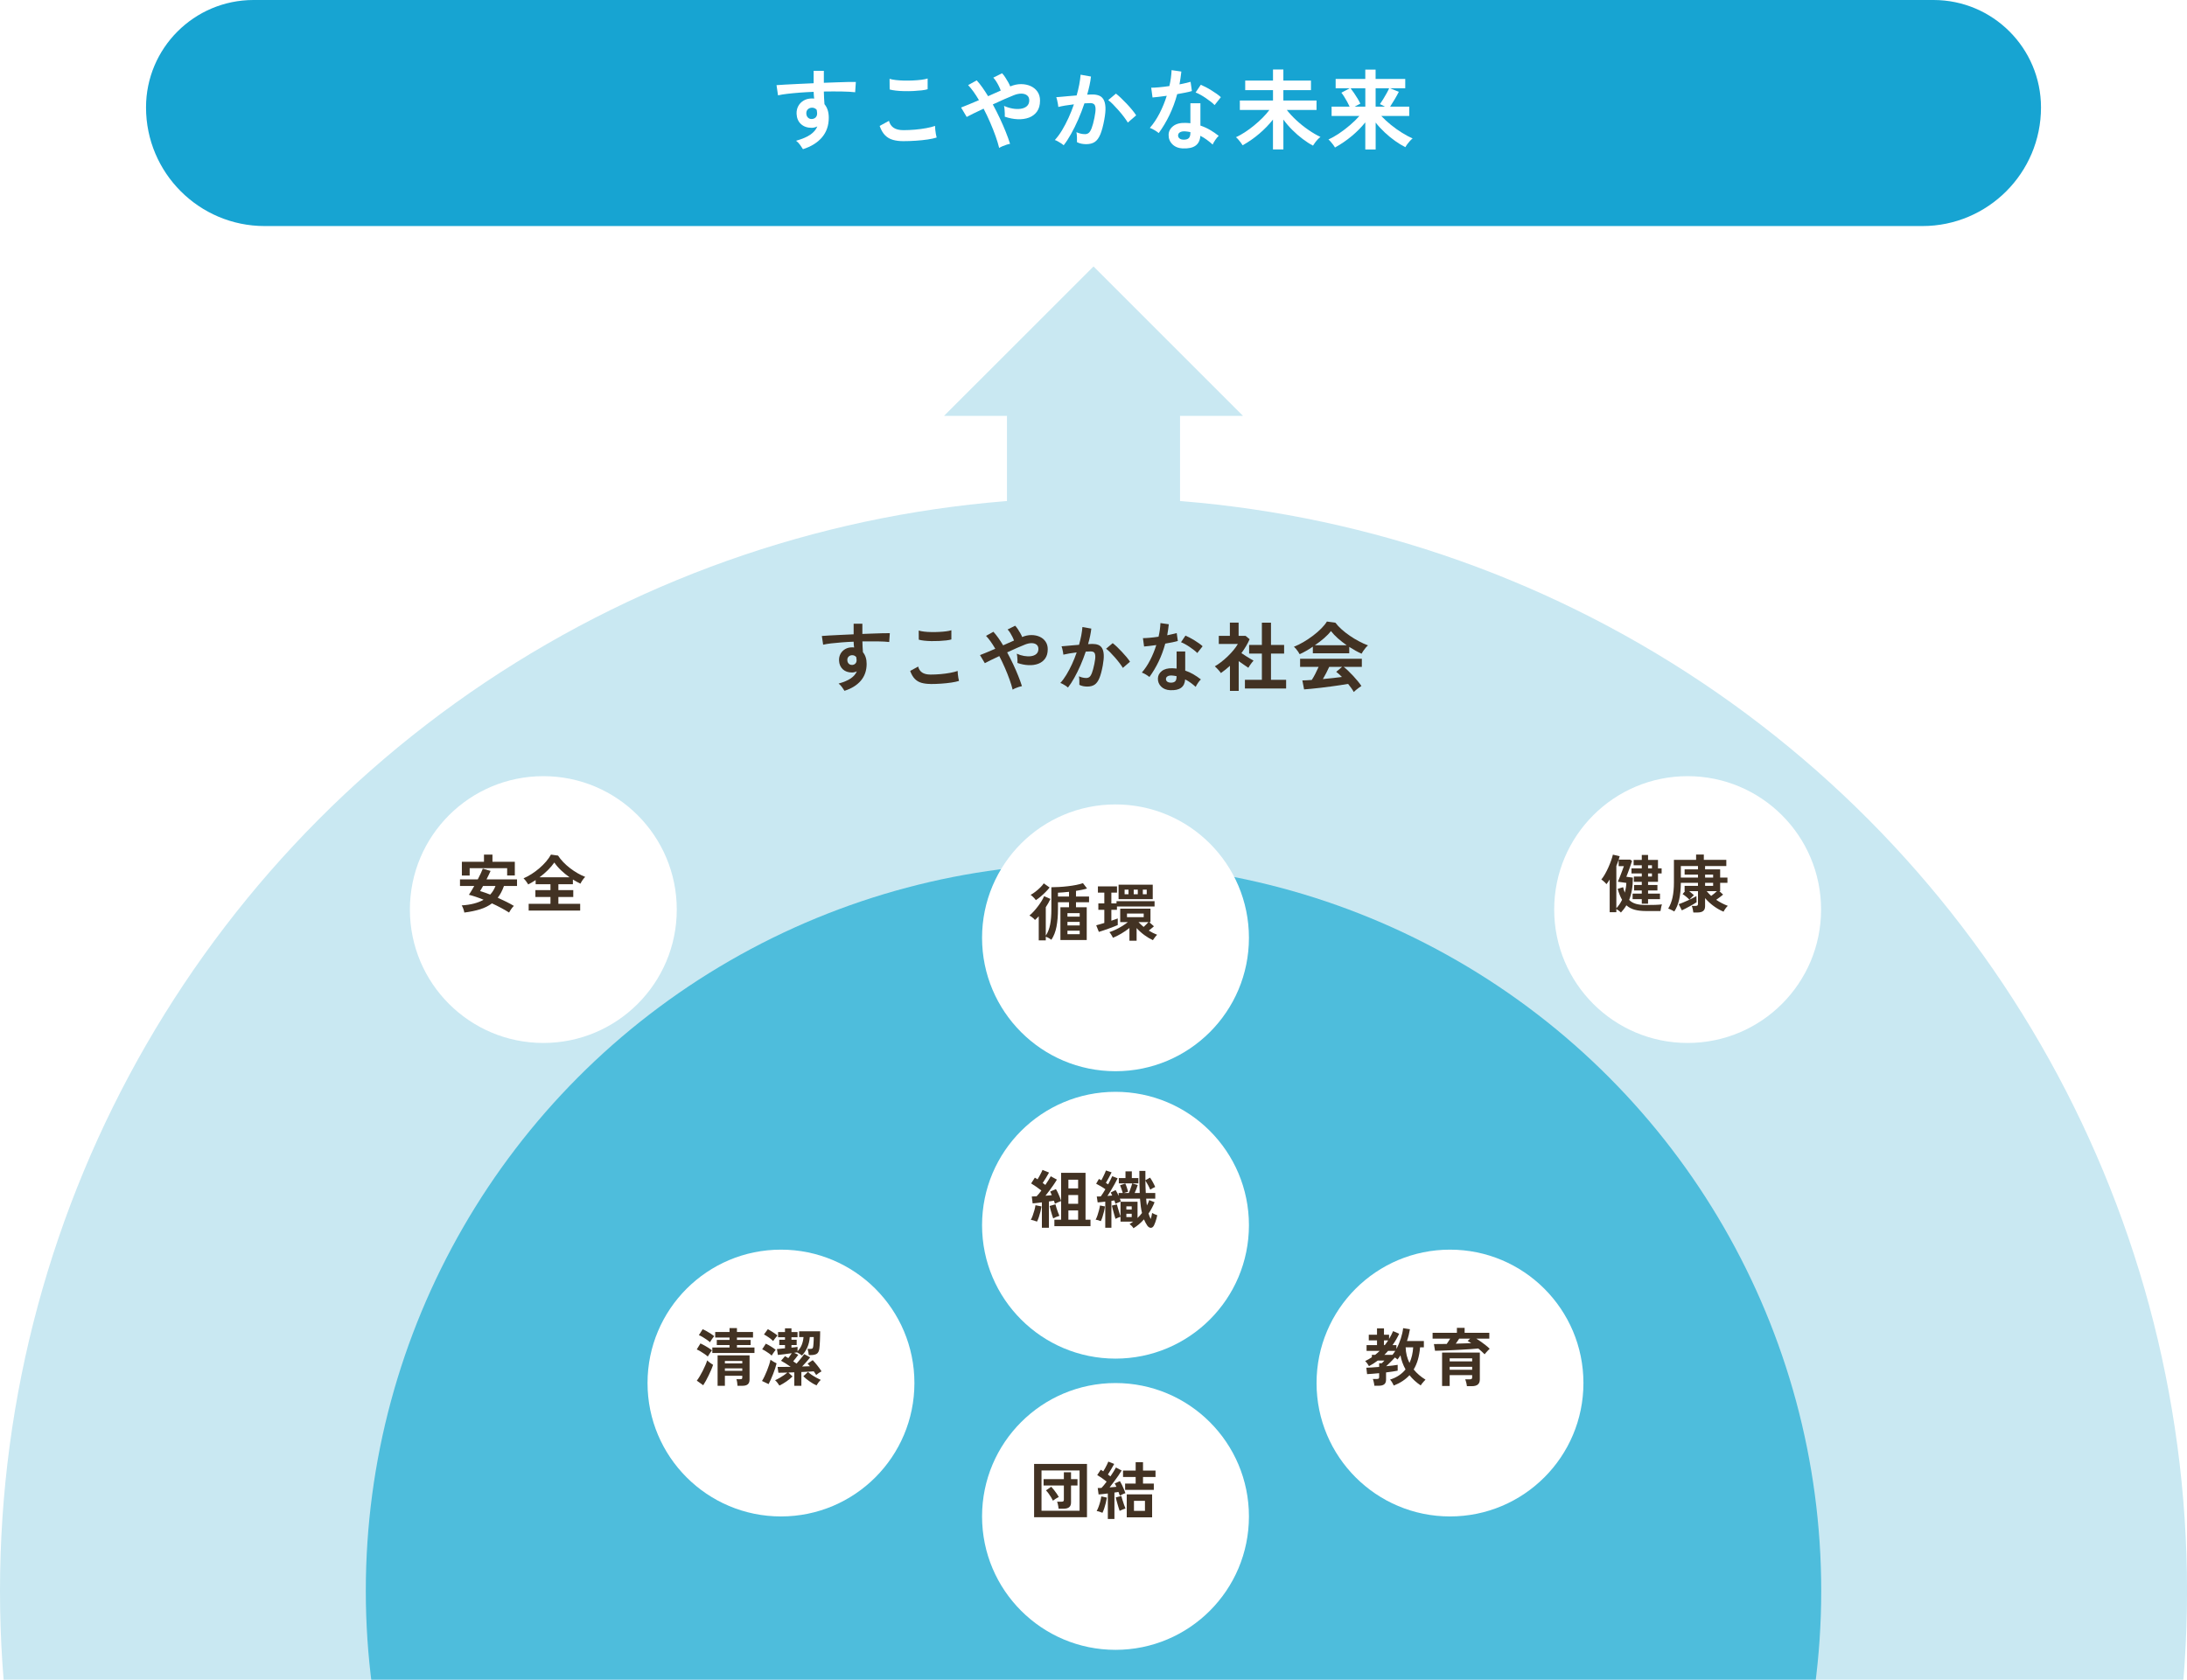 <?xml version="1.0" encoding="UTF-8"?><svg id="_レイヤー_2" xmlns="http://www.w3.org/2000/svg" xmlns:xlink="http://www.w3.org/1999/xlink" viewBox="0 0 696.39 535"><defs><style>.cls-1{clip-path:url(#clippath);}.cls-2{fill:none;}.cls-2,.cls-3,.cls-4,.cls-5,.cls-6,.cls-7,.cls-8,.cls-9,.cls-10,.cls-11,.cls-12,.cls-13,.cls-14{stroke-width:0px;}.cls-3{filter:url(#drop-shadow-3);}.cls-3,.cls-4,.cls-5,.cls-6,.cls-7,.cls-8,.cls-9,.cls-14{fill:#fff;}.cls-4{filter:url(#drop-shadow-2);}.cls-5{filter:url(#drop-shadow-6);}.cls-6{filter:url(#drop-shadow-1);}.cls-7{filter:url(#drop-shadow-7);}.cls-8{filter:url(#drop-shadow-4);}.cls-9{filter:url(#drop-shadow-5);}.cls-10{fill:#4ebddc;}.cls-11{fill:#17a4d2;}.cls-12{fill:#423223;}.cls-13{fill:#c9e8f2;}</style><clipPath id="clippath"><rect class="cls-2" width="696.39" height="535"/></clipPath><filter id="drop-shadow-1" filterUnits="userSpaceOnUse"><feOffset dx="7" dy="7"/><feGaussianBlur result="blur" stdDeviation="5"/><feFlood flood-color="#000" flood-opacity=".2"/><feComposite in2="blur" operator="in"/><feComposite in="SourceGraphic"/></filter><filter id="drop-shadow-2" filterUnits="userSpaceOnUse"><feOffset dx="7" dy="7"/><feGaussianBlur result="blur-2" stdDeviation="5"/><feFlood flood-color="#000" flood-opacity=".2"/><feComposite in2="blur-2" operator="in"/><feComposite in="SourceGraphic"/></filter><filter id="drop-shadow-3" filterUnits="userSpaceOnUse"><feOffset dx="7" dy="7"/><feGaussianBlur result="blur-3" stdDeviation="5"/><feFlood flood-color="#000" flood-opacity=".2"/><feComposite in2="blur-3" operator="in"/><feComposite in="SourceGraphic"/></filter><filter id="drop-shadow-4" filterUnits="userSpaceOnUse"><feOffset dx="7" dy="7"/><feGaussianBlur result="blur-4" stdDeviation="5"/><feFlood flood-color="#000" flood-opacity=".2"/><feComposite in2="blur-4" operator="in"/><feComposite in="SourceGraphic"/></filter><filter id="drop-shadow-5" filterUnits="userSpaceOnUse"><feOffset dx="7" dy="7"/><feGaussianBlur result="blur-5" stdDeviation="5"/><feFlood flood-color="#000" flood-opacity=".2"/><feComposite in2="blur-5" operator="in"/><feComposite in="SourceGraphic"/></filter><filter id="drop-shadow-6" filterUnits="userSpaceOnUse"><feOffset dx="7" dy="7"/><feGaussianBlur result="blur-6" stdDeviation="5"/><feFlood flood-color="#000" flood-opacity=".2"/><feComposite in2="blur-6" operator="in"/><feComposite in="SourceGraphic"/></filter><filter id="drop-shadow-7" filterUnits="userSpaceOnUse"><feOffset dx="7" dy="7"/><feGaussianBlur result="blur-7" stdDeviation="5"/><feFlood flood-color="#000" flood-opacity=".2"/><feComposite in2="blur-7" operator="in"/><feComposite in="SourceGraphic"/></filter></defs><g id="_レイヤー_1-2"><g class="cls-1"><path class="cls-11" d="M80.72,0h534.96C634.57,0,649.9,15.34,649.9,34.23h0c0,20.85-16.93,37.77-37.77,37.77H84.27c-20.85,0-37.77-16.93-37.77-37.77h0C46.49,15.34,61.83,0,80.72,0Z"/><path class="cls-14" d="M255.68,47.51c-.22-.37-.52-.82-.9-1.34-.37-.52-.8-.97-1.29-1.34,1.98-.56,3.5-1.21,4.56-1.95,1.06-.74,1.8-1.61,2.21-2.62-.6.3-1.2.45-1.79.45-1.42,0-2.56-.4-3.43-1.2-.87-.8-1.33-1.89-1.39-3.25-.04-.93.15-1.77.56-2.51.41-.74.99-1.32,1.74-1.75.75-.43,1.6-.64,2.55-.64.15,0,.28,0,.39.01.11,0,.23.02.36.04-.04-.34-.08-.68-.11-1.04-.04-.35-.06-.73-.06-1.12-1.51.06-2.99.14-4.42.25-1.44.11-2.75.24-3.95.38-1.2.14-2.18.3-2.97.49l-.48-3.25c.67-.06,1.61-.12,2.83-.18,1.21-.07,2.6-.14,4.16-.21,1.56-.07,3.17-.15,4.83-.22v-3.95h3.25v3.81c1.46-.06,2.85-.11,4.17-.15,1.33-.05,2.51-.08,3.56-.11,1.04-.03,1.87-.03,2.46-.01l-.22,3.28c-1.08-.13-2.52-.21-4.3-.24-1.78-.03-3.67-.02-5.67.01,0,.67.02,1.35.07,2.04.05.69.09,1.35.13,1.99.91,1.08,1.37,2.52,1.37,4.31,0,2.48-.72,4.57-2.16,6.26-1.44,1.69-3.46,2.94-6.08,3.77ZM258.51,37.91c.52-.04.93-.21,1.23-.53.3-.32.45-.73.45-1.23,0-.17-.01-.35-.04-.55-.03-.2-.06-.41-.1-.63-.39-.45-.89-.67-1.48-.67-.52,0-.96.17-1.32.5-.35.34-.52.77-.5,1.29,0,.54.16.98.49,1.33.33.35.75.51,1.27.49Z"/><path class="cls-14" d="M287.69,44.96c-1.25,0-2.37-.13-3.35-.41-.98-.27-1.82-.76-2.52-1.47-.7-.71-1.27-1.7-1.72-2.97l2.97-1.62c.24.97.74,1.71,1.48,2.21.75.5,1.79.76,3.14.76,1.19,0,2.43-.06,3.7-.17,1.27-.11,2.46-.27,3.58-.48s2.04-.44,2.77-.7c0,.3.02.69.07,1.18.05.49.11.96.2,1.43.08.47.16.83.24,1.09-.75.24-1.7.45-2.86.62-1.16.17-2.4.3-3.74.39-1.33.09-2.66.14-3.96.14ZM283.29,28.5l-.03-3.39c.54.17,1.22.3,2.03.39.81.09,1.69.15,2.63.17.94.02,1.89,0,2.84-.04.95-.05,1.83-.12,2.63-.22s1.46-.24,1.99-.41v3.42c-.47.15-1.1.27-1.9.36s-1.68.16-2.63.21c-.95.05-1.91.06-2.88.04-.97-.02-1.87-.07-2.69-.17s-1.48-.21-1.99-.36Z"/><path class="cls-14" d="M318.15,47.09c-.26-1.08-.64-2.32-1.13-3.71-.49-1.39-1.07-2.84-1.72-4.35-.65-1.51-1.35-2.99-2.1-4.42-1.18.54-2.25,1.05-3.21,1.53-.96.48-1.69.85-2.17,1.11l-1.79-3c.62-.24,1.43-.57,2.44-.98s2.09-.87,3.25-1.37c-.58-.99-1.16-1.89-1.74-2.7-.58-.81-1.15-1.51-1.71-2.09l2.74-1.51c.6.65,1.2,1.41,1.81,2.27.61.86,1.21,1.78,1.81,2.77.71-.32,1.41-.63,2.1-.94s1.33-.59,1.93-.85c-.15-.43-.35-.9-.6-1.41-.25-.51-.53-1.01-.84-1.5s-.62-.89-.94-1.2l2.8-1.4c.3.3.62.7.95,1.2.34.5.65,1.02.95,1.55.3.53.53,1.01.7,1.44,1.16-.49,2.3-.73,3.43-.73s2.15.21,3.07.62c.91.41,1.64,1.01,2.18,1.79.54.78.81,1.73.81,2.83,0,1.42-.32,2.58-.95,3.47s-1.49,1.54-2.56,1.95c-1.07.4-2.28.57-3.61.52-1.33-.06-2.7-.33-4.1-.81.02-.28.02-.64,0-1.08-.02-.44-.05-.87-.08-1.3-.04-.43-.09-.78-.17-1.06.86.39,1.75.67,2.69.84.93.17,1.81.2,2.62.08.81-.11,1.47-.39,1.97-.83.5-.44.76-1.06.76-1.86,0-.69-.23-1.22-.69-1.58-.46-.36-1.06-.55-1.81-.56-.75,0-1.56.16-2.44.52-.8.32-1.8.73-2.98,1.25-1.19.51-2.41,1.07-3.68,1.67.78,1.44,1.53,2.9,2.23,4.4.7,1.49,1.33,2.94,1.89,4.34.56,1.4,1.02,2.67,1.37,3.81-.32.06-.7.15-1.13.29-.44.14-.87.3-1.29.48s-.77.36-1.05.55Z"/><path class="cls-14" d="M338.7,46.28c-.17-.17-.43-.37-.78-.6-.35-.23-.72-.45-1.09-.66-.37-.21-.69-.35-.95-.42.78-.84,1.54-1.86,2.27-3.07.73-1.2,1.42-2.52,2.07-3.93.65-1.42,1.23-2.87,1.74-4.37-.95.11-1.87.24-2.76.39-.89.15-1.62.3-2.2.45-.02-.24-.07-.57-.14-.98-.08-.41-.16-.82-.25-1.22-.09-.4-.19-.7-.28-.91.43-.04.99-.08,1.68-.14.69-.06,1.46-.13,2.3-.21.84-.08,1.68-.15,2.52-.21.34-1.18.61-2.33.83-3.46.21-1.13.36-2.18.43-3.15l3.3.59c-.09.86-.24,1.78-.45,2.76-.21.98-.46,1.98-.76,3.01.37-.02.71-.03,1.01-.04.3,0,.56-.01.78-.01.75,0,1.41.12,2,.35s1.06.64,1.41,1.23c.35.59.56,1.4.62,2.44.06,1.04-.07,2.36-.36,3.96-.37,2.02-.8,3.59-1.27,4.73-.48,1.14-1.07,1.94-1.78,2.41-.71.47-1.61.7-2.72.7-.52,0-1.04-.05-1.54-.15-.5-.1-.97-.27-1.4-.49.02-.43.02-.96,0-1.6-.02-.63-.08-1.16-.17-1.57.93.41,1.85.62,2.74.62.45,0,.84-.13,1.16-.38.33-.25.64-.76.94-1.51.3-.76.6-1.87.9-3.35.28-1.36.39-2.38.34-3.04-.06-.66-.23-1.1-.53-1.3-.3-.21-.67-.31-1.12-.31-.52,0-1.15.03-1.88.08-.58,1.74-1.24,3.44-1.97,5.12-.74,1.68-1.5,3.23-2.3,4.65-.79,1.42-1.57,2.61-2.34,3.58ZM359.12,39.03c-.3-.5-.71-1.1-1.23-1.79-.52-.69-1.09-1.39-1.71-2.09-.62-.7-1.21-1.34-1.79-1.93-.58-.59-1.08-1.03-1.51-1.33l2.46-2.07c.45.34.97.79,1.57,1.36s1.21,1.19,1.85,1.86,1.22,1.33,1.76,1.99c.54.65.96,1.22,1.26,1.71l-2.66,2.3Z"/><path class="cls-14" d="M368.97,42.39c-.3-.26-.73-.56-1.29-.9-.56-.34-1.07-.59-1.54-.76,1.16-1.32,2.19-2.88,3.11-4.66.91-1.78,1.67-3.64,2.27-5.56-.93.13-1.8.24-2.6.34-.8.09-1.45.16-1.93.2l-.42-3.11c.65,0,1.5-.05,2.53-.14s2.12-.22,3.26-.39c.21-.88.36-1.74.48-2.59.11-.85.19-1.67.22-2.48l3.11.45c-.15,1.4-.35,2.76-.59,4.09.65-.13,1.28-.27,1.89-.41.61-.14,1.15-.28,1.64-.41l.42,2.94c-.58.17-1.27.34-2.09.5-.81.17-1.68.33-2.59.48-.63,2.35-1.46,4.57-2.46,6.66-1.01,2.09-2.15,4-3.42,5.74ZM376.7,47.29c-1.44-.07-2.57-.52-3.39-1.34-.82-.82-1.22-1.82-1.2-3,.02-1.1.5-2.03,1.44-2.77.94-.75,2.26-1.09,3.96-1.04.26.02.52.03.78.04.26,0,.51.03.76.07v-6.36h3.19v7.11c1.06.35,2.08.81,3.04,1.37.96.56,1.89,1.19,2.79,1.9-.34.3-.7.73-1.08,1.29-.38.56-.67,1.05-.85,1.48-.6-.54-1.22-1.05-1.88-1.53-.65-.48-1.33-.89-2.04-1.25-.19,2.84-2.03,4.17-5.52,4ZM376.95,44.49c.71,0,1.24-.16,1.58-.49.34-.33.52-.9.52-1.72v-.2c-.58-.13-1.18-.21-1.79-.25-.63-.02-1.14.08-1.53.31-.38.22-.58.54-.6.95-.02.41.13.75.45,1.01.32.26.77.39,1.37.39ZM386.75,33.46c-.3-.32-.7-.67-1.2-1.06s-1.05-.78-1.62-1.18c-.58-.39-1.15-.75-1.72-1.06-.57-.32-1.07-.55-1.5-.7l1.65-2.46c.45.19.97.43,1.57.74.6.31,1.2.65,1.82,1.04.62.38,1.18.76,1.71,1.13.52.37.95.72,1.29,1.04l-1.99,2.52Z"/><path class="cls-14" d="M405.34,47.6v-9.52c-1.25,1.59-2.69,3.08-4.33,4.48-1.63,1.4-3.41,2.64-5.33,3.72-.15-.26-.36-.56-.62-.91-.26-.35-.53-.68-.81-.99-.28-.32-.51-.54-.7-.67.9-.41,1.84-.94,2.83-1.58s1.97-1.36,2.94-2.16,1.88-1.61,2.72-2.46c.84-.85,1.56-1.68,2.16-2.48h-9.41v-3.02h10.56v-3.3h-8.85v-3.05h8.85v-3.53h3.3v3.53h8.79v3.05h-8.79v3.3h10.56v3.02h-9.46c.86,1.1,1.89,2.21,3.09,3.32,1.2,1.11,2.47,2.12,3.81,3.04,1.33.92,2.61,1.66,3.82,2.24-.26.17-.55.42-.85.74-.31.33-.6.67-.87,1.04-.27.36-.49.69-.66.97-1.05-.54-2.13-1.24-3.26-2.09-1.13-.85-2.23-1.8-3.29-2.86-1.06-1.05-2.03-2.17-2.88-3.35v9.52h-3.3Z"/><path class="cls-14" d="M434.74,47.6v-8.62c-1.25,1.55-2.69,3.01-4.33,4.37-1.63,1.36-3.41,2.58-5.33,3.64-.13-.26-.33-.56-.59-.91-.26-.35-.53-.67-.8-.98-.27-.31-.5-.53-.69-.66,1.06-.49,2.19-1.13,3.39-1.93,1.19-.8,2.36-1.69,3.49-2.66,1.13-.97,2.12-1.94,2.98-2.91h-8.85v-2.97h5.74c-.21-.47-.46-.98-.77-1.54-.31-.56-.62-1.1-.95-1.62-.33-.52-.63-.95-.91-1.29l2.69-1.4h-4.51v-2.97h9.44v-2.97h3.28v2.97h9.44v2.97h-4.87l2.83,1.12c-.34.67-.76,1.44-1.27,2.31-.51.87-1.01,1.68-1.5,2.42h6.08v2.97h-8.9c.91.97,1.94,1.91,3.07,2.83,1.13.92,2.29,1.75,3.49,2.49,1.19.75,2.33,1.36,3.42,1.85-.26.19-.54.44-.84.77s-.58.67-.84,1.02c-.26.35-.47.68-.62.98-1.05-.52-2.13-1.18-3.25-1.97-1.12-.79-2.22-1.69-3.29-2.69-1.07-1-2.05-2.06-2.93-3.18v8.57h-3.28ZM431.36,33.96h3.39v-5.85h-4.7c.37.47.76,1,1.16,1.6.4.6.77,1.19,1.12,1.76s.62,1.09.83,1.54l-1.79.95ZM438.02,33.96h2.97c-.28-.15-.56-.3-.85-.45-.29-.15-.54-.26-.74-.34.3-.41.64-.93,1.02-1.55.38-.62.75-1.26,1.11-1.9s.62-1.18.81-1.61h-4.31v5.85Z"/><circle class="cls-13" cx="348.2" cy="506.7" r="348.2"/><circle class="cls-10" cx="348.2" cy="506.7" r="231.72"/><circle class="cls-6" cx="166.01" cy="282.71" r="42.49"/><polygon class="cls-13" points="320.64 132.47 320.64 183.65 375.75 183.65 375.75 132.47 395.8 132.47 348.2 84.87 300.59 132.47 320.64 132.47"/><path class="cls-12" d="M147.85,290.66c-.05-.35-.16-.74-.31-1.17s-.33-.8-.53-1.11c2.85-.17,5.18-.77,6.98-1.8-.85-.35-1.68-.66-2.48-.93-.8-.27-1.53-.49-2.2-.65.23-.33.49-.74.78-1.22.29-.48.6-1.01.92-1.58h-4.54v-2.1h5.66c.35-.65.66-1.28.94-1.88.28-.6.5-1.11.66-1.54l2.48.72c-.17.39-.37.81-.59,1.28-.22.47-.46.94-.71,1.42h9.72v2.1h-4.16c-.52,1.47-1.18,2.71-1.98,3.74.92.41,1.82.84,2.71,1.28.89.44,1.7.88,2.43,1.32-.25.23-.53.55-.82.97-.29.42-.53.8-.7,1.15-.77-.49-1.63-.99-2.57-1.49-.94-.5-1.9-.98-2.89-1.43-1.07.8-2.32,1.43-3.77,1.88-1.45.45-3.12.8-5.03,1.04ZM147.07,278.88v-4.4h7.04v-2.28h2.7v2.28h7.12v4.38h-2.44v-2.32h-11.94v2.34h-2.48ZM156.09,284.94c.73-.79,1.29-1.7,1.68-2.74h-3.96c-.19.33-.36.64-.52.92-.16.28-.3.51-.42.7.47.13.97.3,1.52.49s1.11.4,1.7.63Z"/><path class="cls-12" d="M168.34,290.04v-2.16h6.94v-2.18h-4.8v-2.18h4.8v-1.88h-4.72v-1.32c-.39.25-.78.5-1.18.73-.4.23-.79.45-1.18.65-.16-.28-.39-.62-.68-1.01-.29-.39-.57-.7-.82-.93.84-.36,1.69-.81,2.55-1.36.86-.55,1.69-1.16,2.48-1.84s1.51-1.39,2.15-2.14c.64-.75,1.16-1.49,1.56-2.22l2.26.32c.44.69.99,1.38,1.64,2.06.65.68,1.37,1.32,2.15,1.92.78.6,1.58,1.14,2.41,1.62s1.64.87,2.44,1.18c-.25.24-.53.57-.82.99s-.53.81-.7,1.17c-.39-.19-.78-.39-1.18-.61-.4-.22-.81-.46-1.22-.71v1.5h-4.62v1.88h4.74v2.18h-4.74v2.18h6.94v2.16h-16.4ZM171.81,279.42h9.54c-.95-.67-1.85-1.4-2.7-2.21-.85-.81-1.57-1.64-2.14-2.49-.56.81-1.25,1.62-2.06,2.43-.81.81-1.69,1.56-2.64,2.27Z"/><circle class="cls-4" cx="348.2" cy="291.71" r="42.49"/><path class="cls-12" d="M330.76,299.52v-7.68c-.2.21-.4.42-.6.62-.2.2-.4.39-.6.56-.09-.13-.24-.29-.45-.48-.21-.19-.43-.37-.67-.54-.24-.17-.45-.31-.64-.4.4-.32.83-.73,1.3-1.24.47-.51.92-1.05,1.37-1.64.45-.59.85-1.17,1.2-1.74.35-.57.62-1.09.79-1.54l2.02.88c-.2.43-.42.86-.67,1.31-.25.45-.52.89-.81,1.33v9.06c.67-1.03,1.13-2.21,1.39-3.54.26-1.33.39-2.97.39-4.9v-6.98c.72,0,1.53-.03,2.44-.08.91-.05,1.83-.13,2.77-.24.94-.11,1.83-.24,2.68-.41.85-.17,1.57-.36,2.17-.57l1.3,1.7c-.45.15-.99.28-1.6.41-.61.13-1.25.24-1.92.35v1.8h4.16v1.82h-4.16v1.6h3.42v10.44h-8.38v-10.44h2.74v-1.6h-3.52v2.2c0,2.11-.16,3.97-.47,5.59-.31,1.62-.86,3.01-1.63,4.17-.23-.19-.51-.37-.85-.56-.34-.19-.65-.33-.93-.42v1.16h-2.24ZM329.82,286.72c-.08-.16-.22-.35-.42-.57-.2-.22-.41-.43-.63-.64-.22-.21-.42-.36-.61-.47.53-.29,1.07-.65,1.62-1.08.55-.43,1.05-.87,1.51-1.33s.82-.88,1.07-1.27l1.86,1.32c-.36.47-.8.96-1.32,1.48-.52.52-1.05,1.01-1.6,1.47s-1.04.82-1.48,1.09ZM336.88,285.56h3.52v-1.5c-1.39.15-2.56.24-3.52.28v1.22ZM339.9,291.96h3.9v-1.12h-3.9v1.12ZM339.9,294.76h3.9v-1.12h-3.9v1.12ZM339.9,297.56h3.9v-1.12h-3.9v1.12Z"/><path class="cls-12" d="M349.9,296.82l-.84-2.1c.31-.08.69-.19,1.14-.32.45-.13.93-.27,1.44-.42v-4.18h-1.9v-2.06h1.9v-3.42h-2.04v-2h6.08v2h-1.8v3.42h1.64v-.7h12.12v1.7h-11.98v1.06h-1.78v3.46c.4-.13.78-.26,1.13-.39.35-.13.66-.24.91-.33v2.1c-.33.15-.76.32-1.27.52-.51.2-1.06.41-1.64.62-.58.21-1.14.41-1.69.59s-1.02.33-1.42.45ZM359.64,299.64v-4.06c-.81.65-1.69,1.25-2.62,1.8-.93.55-1.81.99-2.64,1.32-.05-.15-.15-.34-.28-.57-.13-.23-.28-.47-.43-.7s-.29-.41-.41-.53c.59-.19,1.23-.45,1.94-.78.71-.33,1.4-.71,2.09-1.13.69-.42,1.3-.85,1.85-1.29h-2.44v-4.28h9.64v4.28h-.42l1.52,1.34c-.21.19-.47.4-.76.65-.29.25-.59.48-.88.71.43.27.86.51,1.31.74.45.23.9.43,1.35.6-.23.21-.47.49-.74.84-.27.35-.47.64-.62.88-.88-.41-1.78-.95-2.69-1.61s-1.74-1.41-2.49-2.25v4.04h-2.28ZM356.18,286.4v-4.62h10.88v4.62h-10.88ZM358.1,284.84h1.24v-1.48h-1.24v1.48ZM358.86,292.14h5.32v-1.16h-5.32v1.16ZM361,284.84h1.3v-1.48h-1.3v1.48ZM364.16,295.24c.27-.24.54-.5.81-.78.27-.28.52-.53.73-.76h-3.18c.25.27.52.53.79.79.27.26.56.51.85.75ZM363.9,284.84h1.24v-1.48h-1.24v1.48Z"/><circle class="cls-3" cx="348.2" cy="383.25" r="42.49"/><path class="cls-12" d="M330.2,389.1c-.25-.11-.58-.22-.98-.34-.4-.12-.73-.19-.98-.22.2-.36.4-.81.6-1.36.2-.55.38-1.11.54-1.7.16-.59.27-1.12.34-1.6l1.92.38c-.07.48-.18,1.03-.33,1.64-.15.61-.33,1.21-.52,1.78s-.39,1.05-.59,1.42ZM331.76,391.06v-8.08c-.55.07-1.08.13-1.59.19-.51.06-.96.1-1.35.13l-.28-2.2c.45,0,.97-.02,1.54-.06.23-.23.47-.5.73-.82.26-.32.52-.66.79-1.02-.45-.36-.99-.75-1.6-1.18-.61-.43-1.17-.79-1.66-1.08l1.18-1.84c.13.08.27.16.42.25.15.09.29.18.44.29.19-.31.38-.65.59-1.02.21-.37.4-.74.58-1.09.18-.35.32-.65.41-.89l2.08.84c-.29.53-.62,1.1-.98,1.7-.36.6-.71,1.14-1.04,1.62.16.11.31.21.45.32.14.11.27.21.39.3.37-.55.71-1.06,1.01-1.55.3-.49.54-.89.71-1.21l1.96,1.06c-.27.47-.6,1-1.01,1.59-.41.59-.84,1.2-1.29,1.81s-.9,1.19-1.34,1.74c.37-.03.73-.06,1.07-.09.34-.03.66-.06.95-.09-.09-.23-.18-.43-.27-.62-.09-.19-.17-.36-.25-.52l1.82-.8c.2.31.41.69.62,1.14.21.45.41.91.6,1.38.19.47.33.87.44,1.22v-8.92h7.78v14.94h1.58v2.06h-11.5v-2.06h2.14v-5.94c-.28.09-.62.23-1.01.4s-.72.33-.97.46c-.04-.15-.08-.3-.13-.47-.05-.17-.1-.34-.17-.51-.23.04-.48.08-.75.12-.27.04-.56.08-.85.12v8.38h-2.24ZM335.36,388.08c-.11-.29-.23-.68-.38-1.15-.15-.47-.29-.97-.43-1.48-.14-.51-.25-.96-.33-1.33l1.86-.52c.08.33.19.73.34,1.19s.3.91.47,1.36c.17.45.32.82.45,1.11-.31.08-.65.2-1.02.36-.37.16-.69.31-.96.46ZM340.2,378.52h3.1v-2.76h-3.1v2.76ZM340.2,383.42h3.1v-2.78h-3.1v2.78ZM340.2,388.5h3.1v-2.96h-3.1v2.96Z"/><path class="cls-12" d="M350.52,388.96c-.23-.11-.5-.21-.82-.3-.32-.09-.59-.15-.82-.18.2-.36.39-.8.57-1.33.18-.53.34-1.07.49-1.63.15-.56.25-1.08.32-1.56l1.58.3c-.05.48-.15,1.01-.29,1.6-.14.59-.3,1.16-.48,1.71-.18.55-.36,1.02-.55,1.39ZM360.9,391.2c-.11-.23-.28-.47-.53-.72-.25-.25-.48-.45-.69-.6.2-.12.4-.25.59-.38.19-.13.38-.27.57-.4h-4.04v-1.54c-.21.07-.48.16-.8.29-.32.13-.59.25-.8.37-.09-.29-.22-.7-.37-1.22-.15-.52-.3-1.05-.44-1.6-.14-.55-.26-1.01-.35-1.4l1.6-.38c.08.29.19.68.33,1.17.14.49.29.98.44,1.47s.28.89.39,1.2v-4.68h5.42v5.16c.27-.25.52-.51.75-.77s.46-.53.67-.81c-.16-.65-.29-1.36-.39-2.12-.1-.76-.18-1.58-.25-2.46h-6.42c.07.16.13.32.18.47.05.15.1.3.14.43-.25.09-.54.21-.86.35-.32.14-.61.27-.86.39-.04-.16-.09-.33-.15-.51-.06-.18-.12-.36-.19-.55-.15.01-.3.03-.46.06s-.32.05-.48.08v8.56h-1.96v-8.32c-.44.05-.87.1-1.28.14s-.79.07-1.14.1l-.28-1.88c.19,0,.39,0,.6,0,.21,0,.44-.02.68-.03.23-.31.46-.66.71-1.05.25-.39.5-.8.75-1.23-.43-.31-.9-.62-1.43-.93-.53-.31-1.03-.59-1.51-.83l.88-1.52c.24.12.5.26.78.42.17-.32.36-.67.55-1.06.19-.39.37-.77.54-1.14.17-.37.29-.68.37-.92l1.8.6c-.25.52-.55,1.09-.88,1.7s-.65,1.17-.94,1.66c.13.08.26.16.38.24s.23.15.34.22c.28-.51.53-.99.76-1.45s.41-.84.54-1.15l1.72.68c-.24.51-.54,1.09-.9,1.74-.36.65-.74,1.32-1.15,1.99-.41.67-.8,1.3-1.19,1.89.27-.03.53-.05.78-.08.25-.03.5-.05.74-.06-.16-.36-.32-.68-.48-.96l1.56-.78c.17.25.34.54.5.87.16.33.31.66.46.99v-.92h1.32c-.09-.32-.22-.73-.39-1.22s-.32-.91-.47-1.24l1.66-.56c.16.33.33.76.5,1.28.17.52.31.97.4,1.34l-1.4.4h1.62c.12-.27.25-.6.4-.99.15-.39.28-.78.41-1.17s.22-.69.27-.9h-4.26v-1.7h2.12v-2.14h2.02v2.14h2.08v1.7h-1.96l1.76.52c-.09.32-.23.73-.42,1.22-.19.49-.37.93-.56,1.32h1.62c-.05-1.01-.09-2.11-.1-3.28-.01-1.17-.02-2.43-.02-3.76h1.92c0,.48,0,.97,0,1.47s0,1,0,1.51l1.48-.84c.29.41.59.89.89,1.44.3.55.55,1.06.75,1.54-.21.08-.47.21-.78.38-.31.17-.57.33-.8.48-.17-.43-.4-.91-.69-1.45-.29-.54-.57-1.02-.85-1.45.01.65.03,1.31.04,1.98.01.67.04,1.33.08,1.98h3.02v1.8h-2.9c.03.37.06.74.1,1.1s.09.71.14,1.06c.15-.28.28-.56.41-.85.13-.29.24-.57.33-.85l1.7.68c-.25.63-.54,1.24-.86,1.85-.32.61-.67,1.19-1.06,1.75.11.33.22.65.33.95s.24.56.37.79c.11-.31.19-.63.26-.96s.13-.65.18-.96c.23.13.52.28.87.43.35.15.61.25.77.29-.07.33-.16.7-.27,1.11-.11.41-.24.8-.37,1.17-.13.37-.27.69-.4.96-.28.53-.63.79-1.05.77-.42-.02-.8-.28-1.15-.79-.19-.29-.36-.6-.53-.91-.17-.31-.32-.64-.47-.99-1.01,1.15-2.13,2.09-3.34,2.82ZM358.66,385.26h1.7v-1.02h-1.7v1.02ZM358.66,387.66h1.7v-1.06h-1.7v1.06Z"/><circle class="cls-8" cx="241.68" cy="433.52" r="42.49"/><path class="cls-12" d="M225.38,432.08c-.23-.21-.55-.47-.98-.77-.43-.3-.87-.59-1.33-.86s-.86-.48-1.21-.63l1.18-1.92c.4.19.82.4,1.27.65.45.25.88.5,1.3.77s.78.53,1.09.78c-.11.13-.25.33-.43.59-.18.26-.35.52-.52.78-.17.26-.29.46-.37.61ZM223.92,441.22l-2.04-1.46c.31-.4.62-.87.95-1.42.33-.55.64-1.12.95-1.73s.58-1.2.83-1.77c.25-.57.44-1.09.57-1.54.11.12.28.27.51.46.23.19.48.37.73.54.25.17.47.31.64.42-.15.47-.34.99-.59,1.57-.25.58-.52,1.17-.81,1.78-.29.61-.59,1.18-.89,1.73-.3.55-.58,1.02-.85,1.42ZM226.08,427.52c-.24-.23-.57-.49-1-.79-.43-.3-.87-.59-1.33-.86s-.86-.48-1.21-.61l1.2-1.88c.36.15.78.35,1.26.62.48.27.94.54,1.38.83.44.29.79.54,1.04.75-.11.12-.25.31-.44.56-.19.25-.36.51-.53.76-.17.25-.29.46-.37.62ZM226.82,430.94v-1.74h5.48v-.78h-4.06v-1.64h4.06v-.76h-4.56v-1.76h4.56v-1.24h2.36v1.24h5.12v1.76h-5.12v.76h4.36v1.64h-4.36v.78h5.58v1.74h-13.42ZM228.5,441.4v-9.7h10.18v7.7c0,.68-.18,1.18-.55,1.51-.37.33-.96.49-1.77.49h-1.52c-.01-.31-.05-.67-.11-1.09-.06-.42-.14-.76-.25-1.01h1.22c.27,0,.44-.04.53-.11s.13-.24.13-.49v-.5h-5.54v3.2h-2.32ZM230.82,434.26h5.54v-.78h-5.54v.78ZM230.82,436.62h5.54v-.78h-5.54v.78Z"/><path class="cls-12" d="M244.74,440.86l-2.1-1c.27-.43.54-.93.81-1.5s.54-1.18.79-1.81c.25-.63.48-1.25.67-1.85.19-.6.34-1.13.43-1.6.25.19.57.39.95.62.38.23.71.41.99.54-.11.48-.26,1.01-.45,1.59-.19.58-.41,1.18-.65,1.79-.24.61-.48,1.2-.73,1.75-.25.55-.48,1.04-.71,1.47ZM245.72,431.78c-.23-.23-.51-.46-.86-.71s-.71-.49-1.08-.72-.73-.42-1.08-.57l1.16-1.8c.49.23,1.03.52,1.62.89.59.37,1.09.72,1.52,1.07-.11.12-.25.3-.42.54-.17.24-.34.48-.5.72-.16.24-.28.43-.36.58ZM246.18,427.14c-.33-.35-.78-.72-1.33-1.11-.55-.39-1.08-.72-1.59-.97l1.24-1.7c.28.15.61.34.98.57.37.23.75.48,1.13.73s.7.49.95.72c-.11.12-.25.29-.43.5-.18.21-.36.44-.53.67-.17.23-.31.43-.42.59ZM252.92,441.4v-4.3c-.32.01-.64.03-.95.04-.31.01-.62.03-.93.04l1.32,1.24c-.53.53-1.18,1.06-1.94,1.59-.76.53-1.51.96-2.24,1.31-.17-.28-.39-.58-.64-.91-.25-.33-.5-.59-.74-.79.43-.19.88-.41,1.35-.68s.93-.55,1.38-.86c.45-.31.84-.61,1.17-.9-.56.01-1.08.03-1.57.04-.49.01-.91.02-1.27.02l-.26-1.86c.48,0,1.09,0,1.82,0,.73,0,1.52-.02,2.36-.03-.49-.35-1-.69-1.53-1.02-.53-.33-1.04-.64-1.55-.92l1.28-1.46c.15.09.31.19.49.3s.36.22.55.34c.19-.27.38-.54.57-.81s.37-.53.53-.77c-.75.11-1.52.21-2.33.32-.81.11-1.5.19-2.09.24l-.3-1.88c.31-.03.69-.06,1.14-.1.45-.04.93-.09,1.42-.14v-1.04h-1.82v-1.68h1.82v-.8h-2.2v-1.66h2.2v-1.18h2.06v1.18h1.94v1.66h-1.94v.8h1.66v1.68h-1.66v.84c.39-.04.75-.08,1.08-.12s.62-.08.86-.12v1.38c.57-.59,1.01-1.25,1.32-2,.31-.75.5-1.59.58-2.52h-1.4v-1.84h6.7c0,.4,0,.86-.02,1.38-.01.52-.03,1.05-.05,1.58-.02.53-.05,1.03-.08,1.49s-.07.83-.11,1.11c-.12.8-.39,1.34-.82,1.61-.43.27-1.05.41-1.88.41h-.66c-.03-.27-.08-.61-.16-1.02s-.17-.73-.26-.94h.74c.41,0,.69-.05.82-.14.13-.09.23-.33.28-.7.03-.23.05-.53.08-.9.03-.37.05-.75.06-1.12s.02-.68.02-.92h-1.26c-.09,1.24-.36,2.34-.79,3.31-.43.97-1,1.82-1.71,2.57-.17-.15-.41-.32-.72-.52-.31-.2-.59-.36-.84-.48-.13.03-.28.05-.43.07-.15.02-.32.04-.49.07l1.32.64c-.21.29-.47.63-.77,1.01s-.58.73-.85,1.05c.19.13.37.26.55.39.18.13.35.24.51.35.28-.32.58-.67.91-1.06.33-.39.63-.76.91-1.11.28-.35.49-.64.62-.85l1.9,1.02c-.19.25-.43.55-.73.9-.3.35-.61.7-.93,1.05-.32.35-.62.68-.9.97.45-.01.89-.03,1.31-.04s.81-.03,1.17-.04c-.12-.15-.24-.29-.37-.44-.13-.15-.25-.28-.37-.4l1.64-1.1c.43.45.9,1.01,1.43,1.66s.98,1.29,1.37,1.9c-.25.13-.55.31-.88.54s-.61.43-.82.62c-.12-.19-.24-.38-.37-.57s-.26-.39-.41-.59c-.52.04-1.12.08-1.8.12-.68.04-1.39.07-2.14.1v4.4h-2.26ZM259.98,441.28c-.75-.36-1.5-.8-2.25-1.33s-1.4-1.06-1.93-1.59l1.48-1.38c.31.29.69.6,1.16.92.47.32.96.62,1.47.9.51.28,1,.52,1.45.72-.25.21-.5.49-.75.82-.25.33-.46.65-.63.94Z"/><circle class="cls-9" cx="454.71" cy="433.52" r="42.49"/><path class="cls-12" d="M437.63,441.38c-.01-.2-.05-.44-.1-.72-.05-.28-.11-.55-.18-.81-.07-.26-.13-.47-.2-.63h1.28c.27,0,.45-.04.56-.12.11-.08.16-.25.16-.5v-1.22c-.76.08-1.48.14-2.16.19-.68.05-1.24.08-1.68.11l-.24-2.04c.41,0,.99-.03,1.72-.08.73-.05,1.52-.11,2.36-.18v-1.16l.86-.02.24-.24c.12-.12.24-.24.36-.36.12-.12.19-.2.22-.24h-2.12c-.44.33-.89.65-1.36.95-.47.3-.95.58-1.44.83-.09-.19-.26-.45-.5-.79-.24-.34-.48-.62-.72-.83.39-.19.76-.38,1.11-.58.35-.2.7-.41,1.03-.64v-.76h1.04c.27-.2.52-.41.75-.62.23-.21.46-.43.69-.64h-4.16v-1.84h3.32v-1.5h-2.62v-1.8h2.62v-2.04h2.22v2.04h1.62v1.34c.25-.43.49-.85.7-1.26.21-.41.41-.83.58-1.24l1.94.84c-.29.63-.62,1.24-.97,1.85-.35.61-.74,1.2-1.15,1.77h1.24v1.22c.56-1.04,1.03-2.15,1.41-3.34.38-1.19.62-2.28.73-3.28l2.16.34c-.2,1.25-.51,2.51-.94,3.76h5.38v2h-1.2c-.12,1.4-.35,2.69-.68,3.86-.33,1.17-.79,2.24-1.36,3.2,1.01,1.25,2.27,2.33,3.76,3.24-.17.17-.37.38-.58.62-.21.24-.41.47-.59.7-.18.23-.3.4-.35.52-1.39-.92-2.58-2.01-3.58-3.26-1.28,1.4-2.95,2.5-5,3.3-.11-.25-.27-.57-.49-.94-.22-.37-.45-.69-.69-.96,1.07-.33,2.01-.78,2.83-1.33.82-.55,1.52-1.19,2.09-1.91-.39-.71-.72-1.43-.99-2.18-.27-.75-.48-1.51-.63-2.3-.15.24-.3.47-.46.69-.16.22-.32.43-.48.63-.09-.11-.21-.21-.36-.32s-.3-.21-.46-.32c-.23.25-.51.55-.84.89-.33.34-.67.68-1.01,1.01-.34.33-.65.63-.93.88.77-.07,1.48-.14,2.13-.22.65-.08,1.16-.15,1.53-.22v1.86c-.41.09-.95.19-1.6.28-.65.09-1.35.19-2.1.28v2.3c0,.68-.19,1.17-.58,1.48s-.97.46-1.76.46h-1.38ZM440.69,428.44h.26c.19-.24.37-.49.55-.74s.36-.51.53-.76h-1.34v1.5ZM440.81,431.54h2.58c.32-.39.62-.81.9-1.26h-2.3c-.19.21-.38.43-.57.64-.19.21-.4.42-.61.62ZM448.81,434.12c.35-.75.62-1.54.81-2.38s.32-1.71.37-2.6h-2.4c.03.92.14,1.79.35,2.62.21.83.5,1.61.87,2.36Z"/><path class="cls-12" d="M472.73,431.36c-.25-.27-.55-.56-.9-.87s-.71-.64-1.1-.97c-.69.07-1.51.13-2.46.2-.95.07-1.94.13-2.99.18-1.05.05-2.09.11-3.12.16-1.03.05-2,.09-2.91.12-.91.03-1.67.05-2.3.06l-.36-2.14c.59,0,1.23,0,1.93-.01.7,0,1.42-.02,2.15-.03.19-.27.37-.54.56-.83.19-.29.37-.57.54-.85h-5.6v-1.86h7.74v-1.58h2.46v1.58h7.86v1.86h-4.14c.49.29,1,.63,1.52,1,.52.37,1.02.75,1.5,1.13.48.38.89.74,1.24,1.09-.15.13-.33.31-.54.53-.21.22-.42.44-.61.67-.19.23-.35.41-.47.56ZM467.09,441.52c-.03-.33-.09-.71-.2-1.14s-.22-.77-.34-1.04h1.44c.29,0,.5-.05.61-.14.11-.09.17-.27.17-.54v-.66h-7.16v3.46h-2.42v-10.64h12.02v8.54c0,.75-.21,1.29-.64,1.64-.43.35-1.07.52-1.94.52h-1.54ZM461.61,433.62h7.16v-.96h-7.16v.96ZM461.61,436.3h7.16v-.96h-7.16v.96ZM463.55,427.98c.91-.03,1.78-.05,2.62-.08s1.61-.05,2.3-.08c-.4-.28-.78-.52-1.14-.72l.8-.72h-3.5c-.15.25-.32.52-.51.79-.19.27-.38.54-.57.81Z"/><circle class="cls-5" cx="348.2" cy="476.01" r="42.49"/><path class="cls-12" d="M329.28,483.25v-16.96h16.84v16.96h-16.84ZM331.64,481.19h12.12v-12.82h-12.12v12.82ZM337.08,480.55c-.01-.21-.05-.46-.1-.75-.05-.29-.11-.57-.17-.84-.06-.27-.13-.49-.21-.65h1.42c.27,0,.46-.04.57-.13s.17-.26.17-.51v-4.52h-6.46v-2.02h6.46v-2.2h2.28v2.2h2.06v2.02h-2.06v5.4c0,.69-.2,1.2-.6,1.52-.4.32-1.01.48-1.82.48h-1.54ZM335.28,477.99c-.15-.32-.34-.68-.59-1.09-.25-.41-.51-.81-.8-1.2-.29-.39-.56-.72-.83-.99l1.68-1.16c.28.29.57.64.88,1.03.31.39.6.79.87,1.18.27.39.49.74.65,1.05-.25.12-.57.3-.95.54s-.68.45-.91.64Z"/><path class="cls-12" d="M351.04,481.85c-.25-.11-.56-.22-.91-.34-.35-.12-.66-.19-.93-.22.21-.36.42-.81.62-1.36s.38-1.11.53-1.7c.15-.59.26-1.12.33-1.6l1.78.38c-.07.48-.18,1.03-.33,1.64s-.32,1.2-.51,1.77c-.19.57-.38,1.04-.58,1.43ZM352.76,483.81v-8.12c-.55.07-1.08.13-1.59.19-.51.06-.96.1-1.35.13l-.28-2.06c.17,0,.36,0,.57,0,.21,0,.42-.02.63-.03.24-.24.5-.53.78-.88.28-.35.57-.72.86-1.12-.43-.35-.91-.71-1.46-1.1s-1.06-.72-1.54-1l1.12-1.68c.13.07.27.14.4.23.13.09.27.18.4.27.2-.31.41-.65.62-1.04.21-.39.41-.77.59-1.14.18-.37.32-.68.41-.92l1.86.76c-.29.53-.62,1.11-.98,1.72-.36.61-.7,1.16-1.02,1.64.15.09.29.19.42.3.13.11.26.21.38.3.39-.56.73-1.09,1.04-1.59s.55-.92.72-1.25l1.82.96c-.28.48-.64,1.03-1.07,1.66-.43.63-.89,1.26-1.38,1.91s-.95,1.25-1.39,1.81c.39-.03.76-.06,1.13-.09.37-.03.71-.06,1.03-.09-.19-.47-.37-.83-.54-1.08l1.66-.74c.21.33.43.73.65,1.19s.43.93.63,1.4c.2.47.36.89.48,1.25-.25.07-.55.18-.89.34-.34.16-.64.31-.89.46-.05-.15-.12-.32-.19-.53-.07-.21-.16-.43-.25-.67-.19.04-.39.08-.61.11s-.44.06-.67.09v8.42h-2.1ZM356.52,481.23c-.08-.21-.18-.5-.29-.86-.11-.36-.23-.75-.35-1.17s-.23-.83-.34-1.23c-.11-.4-.19-.74-.26-1.02l1.78-.46c.08.33.2.76.36,1.27.16.51.33,1.02.5,1.52.17.5.33.9.46,1.19-.25.08-.57.2-.95.35-.38.15-.68.29-.91.41ZM358.26,474.55v-2h3.36v-2.1h-4.02v-2.04h4.02v-2.68h2.34v2.68h3.98v2.04h-3.98v2.1h3.44v2h-9.14ZM358.78,483.29v-7.32h8.08v7.32h-8.08ZM361.08,481.23h3.5v-3.2h-3.5v3.2Z"/><circle class="cls-7" cx="530.38" cy="282.71" r="42.49"/><path class="cls-12" d="M516.14,290.66c-.17-.19-.4-.39-.69-.61-.29-.22-.54-.39-.77-.51v1.02h-2.12v-10.42c-.17.28-.35.54-.52.79-.17.25-.34.48-.5.69-.11-.15-.26-.32-.46-.51-.2-.19-.41-.38-.62-.56-.21-.18-.4-.32-.56-.41.4-.48.79-1.06,1.17-1.73.38-.67.74-1.38,1.07-2.12.33-.74.62-1.46.87-2.17.25-.71.44-1.34.57-1.9l2.16.5c-.05.17-.1.35-.15.53s-.1.36-.17.55h3.68l.58.42c-.11.33-.24.73-.4,1.2-.16.47-.33.95-.5,1.44-.17.49-.34.95-.51,1.37s-.3.76-.41,1.03l2.08.28c0,1.44-.1,2.74-.3,3.91s-.49,2.23-.88,3.19c.57.59,1.29,1,2.15,1.25.86.25,1.92.37,3.19.37,1.07,0,2.04-.01,2.93-.04.89-.03,1.61-.08,2.17-.16-.07.17-.13.4-.19.67-.06.27-.11.54-.16.81-.05.27-.08.48-.11.64h-4.62c-1.41,0-2.62-.14-3.63-.42-1.01-.28-1.88-.75-2.61-1.4-.24.41-.51.81-.8,1.19-.29.38-.61.75-.94,1.11ZM514.68,289.28c.72-.76,1.33-1.65,1.82-2.68-.53-.93-1-2.09-1.4-3.48l1.74-.54c.08.32.16.62.25.91s.18.56.27.83c.15-.52.26-1.04.35-1.57.09-.53.14-1.04.15-1.53l-2.7-.38c.12-.27.27-.61.44-1.04.17-.43.35-.89.54-1.38.19-.49.36-.96.53-1.41s.3-.82.41-1.13h-1.66v-2.06c-.11.31-.22.63-.34.97s-.25.68-.4,1.03v13.46ZM522.78,287.84v-1.44h-2.92v-1.78h2.92v-1h-2.44v-1.74h2.44v-1h-2.52v-1.7h2.52v-.98h-3.28v-1.62h3.28v-.98h-2.6v-1.7h2.6v-1.58h2v1.58h3.16v2.68h1.16v1.62h-1.16v2.68h-3.16v1h2.98v1.74h-2.98v1h3.8v1.78h-3.8v1.44h-2ZM524.78,276.58h1.24v-.98h-1.24v.98ZM524.78,279.18h1.24v-.98h-1.24v.98Z"/><path class="cls-12" d="M539.2,290.64c-.03-.31-.09-.67-.19-1.09-.1-.42-.2-.76-.31-1.01h1.22c.27,0,.46-.04.58-.13.12-.09.18-.26.18-.51v-4.06h-2.82c.27.21.54.43.81.66.27.23.51.43.71.62-.08.08-.22.22-.43.42-.21.2-.41.4-.61.6-.2.2-.33.34-.4.42-.27-.29-.61-.61-1.02-.95-.41-.34-.79-.62-1.14-.83l.78-.94h-.14v-1.68h4.26v-.96h-5.46c-.01,2.08-.19,3.86-.53,5.33-.34,1.47-.86,2.74-1.55,3.79-.15-.09-.34-.2-.59-.33-.25-.13-.49-.25-.74-.36-.25-.11-.45-.19-.61-.23.63-1.03,1.09-2.22,1.38-3.57.29-1.35.44-2.93.44-4.73v-7.22h7.06v-1.7h2.46v1.7h7.16v1.96h-6.76v1.06h4.8v2.62h2.32v1.68h-2.32v2.64h-.26l1.2,1.1c-.25.21-.59.48-1,.79-.41.31-.81.6-1.2.87.59.4,1.2.76,1.83,1.09.63.33,1.26.6,1.87.83-.24.21-.49.5-.75.86-.26.36-.46.69-.61,1-1.05-.43-2.09-1.02-3.12-1.77-1.03-.75-1.95-1.6-2.76-2.55v2.58c0,.69-.2,1.2-.6,1.52-.4.32-1,.48-1.8.48h-1.34ZM535.54,289.96l-1-1.96c.37-.13.81-.3,1.32-.51.51-.21,1.03-.43,1.57-.68.54-.25,1.05-.49,1.53-.73.48-.24.89-.46,1.22-.66l.06,1.96c-.24.16-.56.36-.96.59-.4.23-.83.47-1.28.72-.45.25-.9.48-1.33.71-.43.23-.81.41-1.13.56ZM535.22,279.52h5.46v-.94h-4.26v-1.68h4.26v-1.06h-5.46v3.68ZM542.94,279.52h2.56v-.94h-2.56v.94ZM542.94,282.16h2.56v-.96h-2.56v.96ZM544.88,285.36c.31-.23.63-.47.96-.74s.63-.53.88-.78h-3.28c.21.27.44.53.69.78.25.25.5.5.75.74Z"/><path class="cls-12" d="M268.9,220.03c-.19-.32-.45-.7-.77-1.15-.32-.45-.69-.83-1.1-1.15,1.7-.48,3-1.04,3.91-1.67.91-.63,1.54-1.38,1.9-2.24-.51.26-1.02.38-1.54.38-1.22,0-2.2-.34-2.94-1.03-.74-.69-1.14-1.62-1.19-2.78-.03-.8.13-1.52.48-2.15.35-.63.85-1.13,1.49-1.5.64-.37,1.37-.55,2.18-.55.13,0,.24,0,.34.01.1,0,.2.02.31.04-.03-.29-.06-.58-.1-.89-.03-.3-.05-.62-.05-.96-1.3.05-2.56.12-3.79.22-1.23.1-2.36.2-3.38.32-1.02.12-1.87.26-2.54.42l-.41-2.78c.58-.05,1.38-.1,2.42-.16,1.04-.06,2.23-.12,3.56-.18s2.72-.13,4.14-.19v-3.38h2.78v3.26c1.25-.05,2.44-.09,3.58-.13,1.14-.04,2.15-.07,3.05-.1.9-.02,1.6-.03,2.11-.01l-.19,2.81c-.93-.11-2.16-.18-3.68-.2-1.53-.02-3.15-.02-4.86.01,0,.58.02,1.16.06,1.75.04.59.08,1.16.11,1.7.78.93,1.18,2.16,1.18,3.7,0,2.13-.62,3.92-1.85,5.36s-2.97,2.52-5.21,3.23ZM271.32,211.8c.45-.03.8-.18,1.06-.46.26-.27.38-.62.38-1.06,0-.14-.01-.3-.04-.47-.02-.17-.05-.35-.08-.54-.34-.38-.76-.58-1.27-.58-.45,0-.82.14-1.13.43-.3.29-.45.66-.43,1.1,0,.46.14.84.42,1.14.28.3.64.44,1.09.42Z"/><path class="cls-12" d="M296.33,217.85c-1.07,0-2.03-.12-2.87-.35s-1.56-.65-2.16-1.26c-.6-.61-1.09-1.46-1.48-2.54l2.54-1.39c.21.83.63,1.46,1.27,1.9.64.43,1.54.65,2.69.65,1.02,0,2.08-.05,3.17-.14,1.09-.1,2.11-.23,3.07-.41.96-.18,1.75-.38,2.38-.6,0,.26.02.59.06,1.01s.1.82.17,1.22c.07.4.14.71.2.94-.64.21-1.46.38-2.45.53s-2.06.26-3.2.34c-1.14.08-2.28.12-3.4.12ZM292.56,203.74l-.02-2.9c.46.14,1.04.26,1.74.34.7.08,1.45.13,2.26.14.81.02,1.62,0,2.44-.04.82-.04,1.57-.1,2.26-.19.69-.09,1.26-.2,1.7-.35v2.93c-.4.13-.94.23-1.63.31-.69.08-1.44.14-2.26.18-.82.04-1.64.05-2.47.04-.83-.02-1.6-.06-2.3-.14-.7-.08-1.27-.18-1.7-.31Z"/><path class="cls-12" d="M322.45,219.67c-.22-.93-.55-1.99-.97-3.18s-.92-2.44-1.48-3.73c-.56-1.3-1.16-2.56-1.8-3.79-1.01.46-1.92.9-2.75,1.31-.82.41-1.44.72-1.86.95l-1.54-2.57c.53-.21,1.22-.49,2.09-.84.86-.35,1.79-.74,2.78-1.18-.5-.85-.99-1.62-1.49-2.32-.5-.7-.98-1.29-1.46-1.79l2.35-1.3c.51.56,1.03,1.21,1.55,1.94.52.74,1.04,1.53,1.55,2.38.61-.27,1.21-.54,1.8-.8.59-.26,1.14-.51,1.66-.73-.13-.37-.3-.77-.52-1.21-.22-.44-.46-.87-.72-1.28-.26-.42-.53-.76-.8-1.03l2.4-1.2c.26.26.53.6.82,1.03.29.43.56.88.82,1.33s.46.87.6,1.24c.99-.42,1.97-.62,2.94-.62s1.84.18,2.63.53c.78.35,1.41.86,1.87,1.54.46.67.7,1.48.7,2.42,0,1.22-.27,2.21-.82,2.98s-1.28,1.32-2.2,1.67c-.92.34-1.95.49-3.1.44-1.14-.05-2.32-.28-3.52-.7.02-.24.02-.55,0-.92-.02-.38-.04-.75-.07-1.12-.03-.37-.08-.67-.14-.91.74.34,1.5.58,2.3.72.8.14,1.55.17,2.24.07.7-.1,1.26-.33,1.69-.71.43-.38.65-.91.65-1.6,0-.59-.2-1.04-.59-1.36-.39-.31-.91-.47-1.55-.48-.64,0-1.34.14-2.09.44-.69.27-1.54.63-2.56,1.07-1.02.44-2.07.92-3.16,1.43.67,1.23,1.31,2.49,1.91,3.77.6,1.28,1.14,2.52,1.62,3.72.48,1.2.87,2.29,1.18,3.26-.27.05-.6.13-.97.25s-.74.26-1.1.41c-.36.15-.66.31-.9.47Z"/><path class="cls-12" d="M340.06,218.98c-.14-.14-.37-.32-.67-.52-.3-.2-.62-.39-.94-.56-.32-.18-.59-.3-.82-.36.67-.72,1.32-1.6,1.94-2.63.62-1.03,1.22-2.16,1.78-3.37.56-1.22,1.06-2.46,1.49-3.74-.82.1-1.6.21-2.36.34-.76.13-1.39.26-1.88.38-.02-.21-.06-.49-.12-.84-.06-.35-.14-.7-.22-1.04-.08-.34-.16-.6-.24-.78.37-.03.85-.07,1.44-.12s1.25-.11,1.97-.18c.72-.07,1.44-.13,2.16-.18.29-1.01.52-2,.71-2.96.18-.97.31-1.87.37-2.7l2.83.5c-.08.74-.21,1.52-.38,2.36-.18.84-.39,1.7-.65,2.58.32-.02.61-.03.86-.04.26,0,.48-.01.67-.01.64,0,1.21.1,1.72.3.5.2.91.55,1.21,1.06.3.5.48,1.2.53,2.09.05.89-.06,2.02-.31,3.4-.32,1.73-.68,3.08-1.09,4.06-.41.98-.92,1.66-1.52,2.06s-1.38.6-2.33.6c-.45,0-.89-.04-1.32-.13-.43-.09-.83-.23-1.2-.42.02-.37.02-.82,0-1.37-.02-.54-.06-.99-.14-1.34.8.35,1.58.53,2.35.53.38,0,.72-.11,1-.32.28-.22.55-.65.8-1.3s.51-1.6.77-2.87c.24-1.17.34-2.04.29-2.6-.05-.57-.2-.94-.46-1.12-.26-.18-.58-.26-.96-.26-.45,0-.98.02-1.61.07-.5,1.49-1.06,2.95-1.69,4.39s-1.29,2.77-1.97,3.98c-.68,1.22-1.35,2.24-2,3.07ZM357.56,212.76c-.26-.43-.61-.94-1.06-1.54s-.94-1.19-1.46-1.79-1.04-1.15-1.54-1.66c-.5-.5-.93-.88-1.3-1.14l2.11-1.78c.38.29.83.68,1.34,1.16.51.49,1.04,1.02,1.58,1.6s1.05,1.14,1.51,1.7.82,1.05,1.08,1.46l-2.28,1.97Z"/><path class="cls-12" d="M366.01,215.64c-.26-.22-.62-.48-1.1-.77-.48-.29-.92-.5-1.32-.65.99-1.14,1.88-2.47,2.66-4s1.43-3.12,1.94-4.76c-.8.11-1.54.21-2.23.29-.69.08-1.24.14-1.66.17l-.36-2.66c.56,0,1.28-.04,2.17-.12.89-.08,1.82-.19,2.8-.34.18-.75.31-1.49.41-2.22s.16-1.44.19-2.12l2.66.38c-.13,1.2-.3,2.37-.5,3.5.56-.11,1.1-.23,1.62-.35.52-.12.99-.24,1.4-.35l.36,2.52c-.5.14-1.09.29-1.79.43s-1.44.28-2.22.41c-.54,2.02-1.25,3.92-2.11,5.71s-1.84,3.43-2.93,4.92ZM372.63,219.84c-1.23-.06-2.2-.45-2.9-1.15s-1.05-1.56-1.03-2.57c.02-.94.43-1.74,1.24-2.38.81-.64,1.94-.94,3.4-.89.22.02.45.03.67.04.22,0,.44.03.65.06v-5.45h2.74v6.1c.91.3,1.78.7,2.6,1.18s1.62,1.02,2.39,1.63c-.29.26-.6.62-.92,1.1-.33.48-.57.9-.73,1.27-.51-.46-1.05-.9-1.61-1.31-.56-.41-1.14-.76-1.75-1.07-.16,2.43-1.74,3.58-4.73,3.43ZM372.84,217.44c.61,0,1.06-.14,1.36-.42.3-.28.44-.77.44-1.48v-.17c-.5-.11-1.01-.18-1.54-.22-.54-.02-.98.07-1.31.26-.33.19-.5.46-.52.82-.02.35.11.64.38.86.27.22.66.34,1.18.34ZM381.24,207.99c-.26-.27-.6-.58-1.03-.91-.43-.34-.9-.67-1.39-1.01s-.99-.64-1.48-.91c-.49-.27-.92-.47-1.28-.6l1.42-2.11c.38.16.83.37,1.34.64.51.26,1.03.56,1.56.89.53.33,1.02.65,1.46.97.45.32.82.62,1.1.89l-1.7,2.16Z"/><path class="cls-12" d="M391.64,220.06v-7.99c-.45.4-.91.8-1.39,1.19-.48.39-.98.76-1.49,1.12-.21-.32-.51-.7-.91-1.13-.4-.43-.74-.77-1.03-1.01.64-.37,1.32-.83,2.03-1.38.71-.55,1.41-1.16,2.1-1.82.69-.66,1.31-1.34,1.87-2.02.56-.68,1.01-1.32,1.34-1.91h-6.07v-2.59h3.53v-4.2h2.78v4.2h2.21l1.3,1.08c-.67,1.5-1.54,2.98-2.62,4.42.42.29.87.59,1.36.9s.96.6,1.4.86c.45.26.82.48,1.1.64-.16.16-.35.38-.56.66-.22.28-.42.57-.62.86-.2.3-.36.55-.47.76-.43-.29-.92-.62-1.46-1-.54-.38-1.08-.75-1.61-1.12v9.48h-2.78ZM396.41,219.29v-2.76h5.4v-8.35h-4.06v-2.76h4.06v-7.08h2.9v7.08h4.18v2.76h-4.18v8.35h4.82v2.76h-13.13Z"/><path class="cls-12" d="M413.84,208.37c-.11-.22-.27-.49-.48-.79s-.43-.6-.67-.89c-.24-.29-.46-.52-.67-.7.99-.38,2.01-.88,3.06-1.5,1.05-.62,2.06-1.3,3.04-2.04.98-.74,1.85-1.5,2.62-2.28.77-.78,1.36-1.51,1.78-2.2l2.71.38c.51.69,1.17,1.39,1.97,2.11.8.72,1.68,1.4,2.63,2.05s1.92,1.24,2.92,1.76c.99.53,1.94.96,2.86,1.3-.24.19-.5.45-.77.78-.27.33-.52.66-.76,1-.23.34-.4.62-.52.86-.62-.27-1.27-.59-1.93-.96s-1.33-.77-2-1.2v2.04h-11.59v-2.11c-.74.5-1.46.95-2.18,1.36-.72.41-1.38.75-1.99,1.02ZM431.07,220.42c-.19-.37-.44-.78-.76-1.22-.31-.45-.66-.9-1.04-1.37-.74.13-1.58.26-2.54.41s-1.98.29-3.05.43-2.13.28-3.18.4-2.02.22-2.93.31c-.9.09-1.68.16-2.32.2l-.55-2.86c.35,0,.79-.01,1.31-.04.52-.02,1.08-.06,1.69-.11.37-.56.75-1.22,1.14-1.99.39-.77.74-1.5,1.04-2.18h-5.9v-2.57h19.66v2.57h-5.78c.43.34.91.76,1.44,1.27.53.51,1.06,1.06,1.61,1.64.54.58,1.04,1.16,1.5,1.72.46.56.82,1.05,1.09,1.46-.21.13-.47.31-.79.55-.32.24-.63.48-.94.73s-.54.46-.7.64ZM418.68,205.51h10.13c-.98-.67-1.9-1.4-2.78-2.17-.88-.78-1.62-1.56-2.23-2.34-.54.72-1.27,1.48-2.18,2.27-.91.79-1.89,1.54-2.93,2.24ZM421.23,216.29c1.07-.1,2.14-.2,3.19-.32s2.02-.24,2.88-.35c-.69-.7-1.3-1.25-1.82-1.63l1.87-1.58h-4.1c-.27.62-.59,1.28-.95,1.96-.36.68-.72,1.32-1.07,1.93Z"/></g></g></svg>